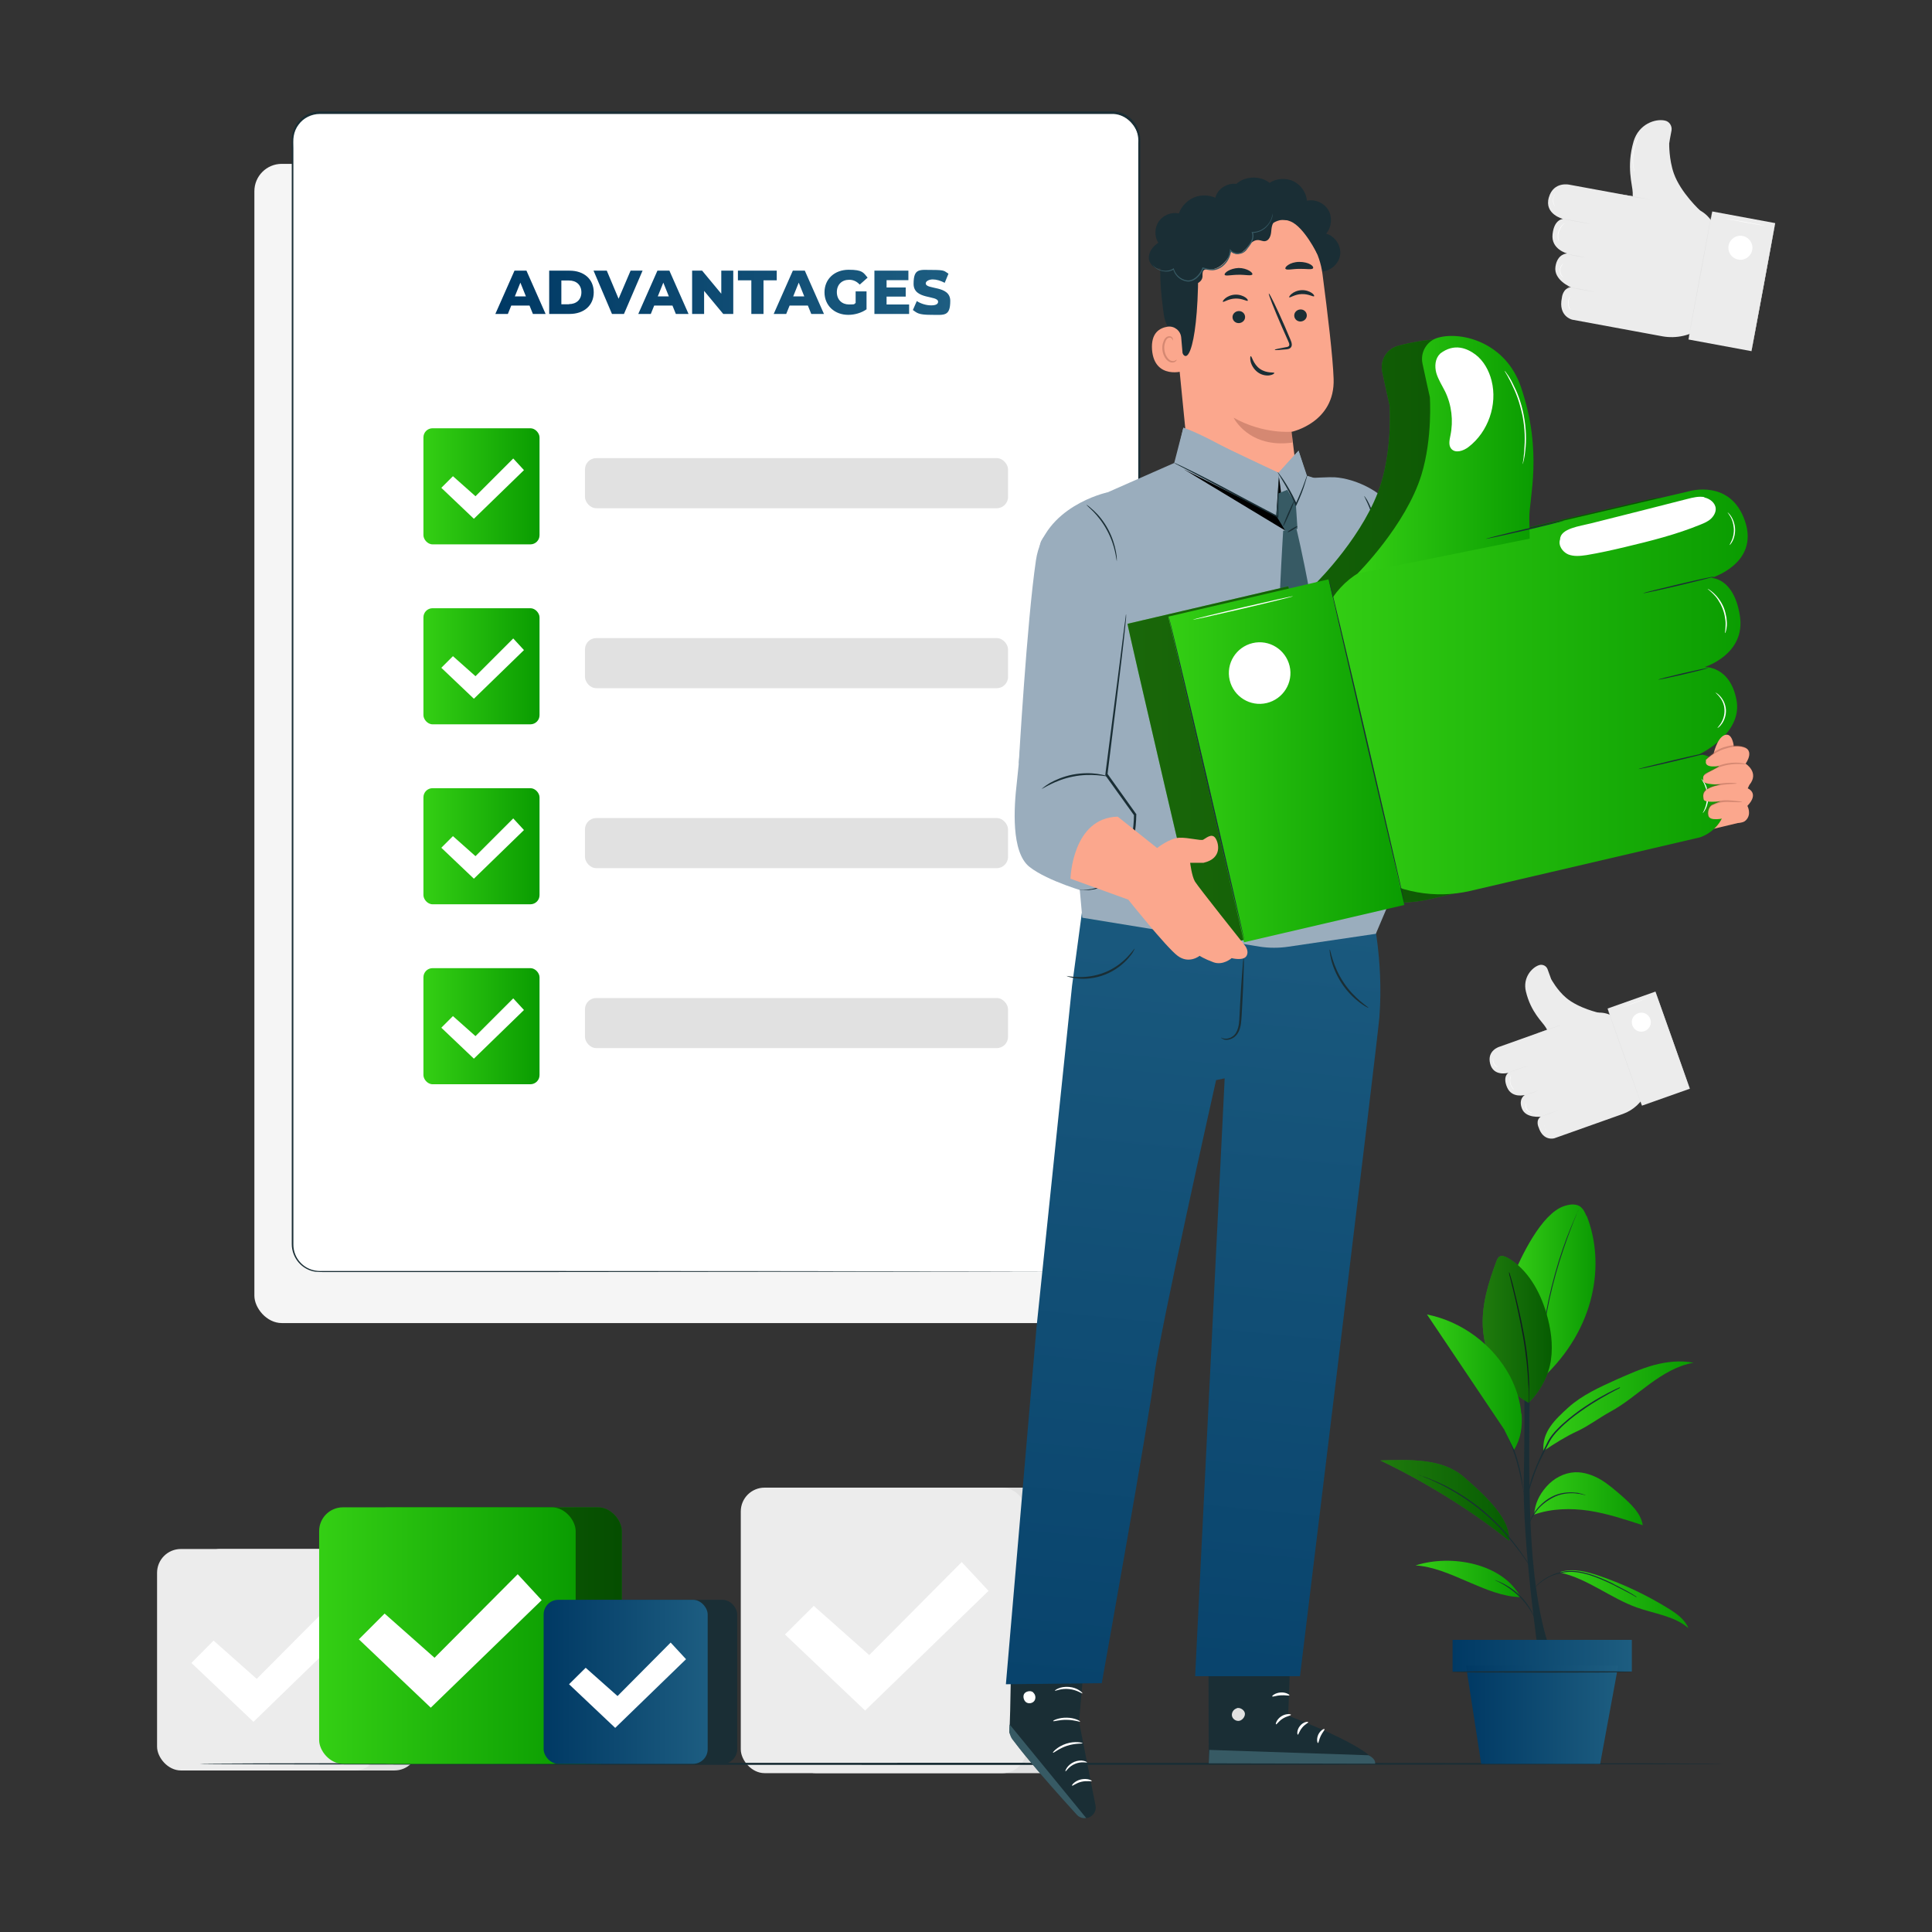 <?xml version="1.0" encoding="UTF-8"?>
<svg id="Layer_1" xmlns="http://www.w3.org/2000/svg" version="1.1" xmlns:xlink="http://www.w3.org/1999/xlink" viewBox="0 0 1080 1080">
  <rect x="0" y="0" width="1080" height="1080" fill="#333333" stroke="none"/>
  <!-- Generator: Adobe Illustrator 29.1.0, SVG Export Plug-In . SVG Version: 2.1.0 Build 142)  -->
  <defs>
    <style>
      .st0 {
        fill: url(#linear-gradient2);
      }

      .st1 {
        fill: url(#linear-gradient10);
      }

      .st2 {
        fill: url(#linear-gradient21);
      }

      .st3 {
        fill: #fff;
      }

      .st4 {
        fill: url(#linear-gradient1);
      }

      .st5 {
        fill: url(#linear-gradient9);
      }

      .st6 {
        fill: url(#linear-gradient18);
      }

      .st7 {
        fill: url(#linear-gradient8);
      }

      .st8 {
        fill: #375a64;
      }

      .st9 {
        fill: #1a2e35;
      }

      .st10 {
        fill: url(#linear-gradient11);
      }

      .st11 {
        opacity: .5;
      }

      .st12 {
        fill: url(#linear-gradient16);
      }

      .st13 {
        fill: #1a2e35;
      }

      .st14 {
        fill: url(#linear-gradient22);
      }

      .st15 {
        fill: url(#linear-gradient19);
      }

      .st16 {
        fill: url(#linear-gradient12);
      }

      .st17 {
        fill: #7c4235;
        opacity: .3;
      }

      .st18 {
        fill: url(#linear-gradient7);
      }

      .st19 {
        fill: url(#linear-gradient20);
      }

      .st20 {
        fill: url(#linear-gradient4);
      }

      .st21 {
        isolation: isolate;
        opacity: .4;
      }

      .st22 {
        fill: #fba78d;
      }

      .st23 {
        fill: #ececec;
      }

      .st24 {
        fill: url(#linear-gradient14);
      }

      .st25 {
        fill: url(#linear-gradient5);
      }

      .st26 {
        fill: url(#linear-gradient3);
      }

      .st27 {
        opacity: .5;
      }

      .st28 {
        fill: url(#linear-gradient15);
      }

      .st29 {
        fill: #9aadbd;
      }

      .st30 {
        fill: url(#linear-gradient17);
      }

      .st31 {
        fill: #f5f5f5;
      }

      .st32 {
        fill: url(#linear-gradient6);
      }

      .st33 {
        fill: url(#linear-gradient13);
      }

      .st34 {
        fill: url(#linear-gradient);
      }

      .st35 {
        fill: #e1e1e1;
      }
    </style>
    <linearGradient id="linear-gradient" x1="845.3" y1="360" x2="891.8" y2="360" gradientTransform="translate(0 1082) scale(1 -1)" gradientUnits="userSpaceOnUse">
      <stop offset="0" stop-color="#34cd16"/>
      <stop offset="1" stop-color="#0b9a03"/>
    </linearGradient>
    <linearGradient id="linear-gradient1" x1="828.9" y1="338.8" x2="867.4" y2="338.8" xlink:href="#linear-gradient"/>
    <linearGradient id="linear-gradient2" x1="872.2" y1="188" x2="943.9" y2="188" xlink:href="#linear-gradient"/>
    <linearGradient id="linear-gradient3" x1="791.2" y1="199.4" x2="850" y2="199.4" xlink:href="#linear-gradient"/>
    <linearGradient id="linear-gradient4" x1="857.5" y1="244.2" x2="918.3" y2="244.2" xlink:href="#linear-gradient"/>
    <linearGradient id="linear-gradient5" x1="771.6" y1="243.3" x2="843.6" y2="243.3" xlink:href="#linear-gradient"/>
    <linearGradient id="linear-gradient6" x1="863" y1="295.9" x2="946.7" y2="295.9" xlink:href="#linear-gradient"/>
    <linearGradient id="linear-gradient7" x1="797.6" y1="309.4" x2="850.5" y2="309.4" xlink:href="#linear-gradient"/>
    <linearGradient id="linear-gradient8" x1="812" y1="156.4" x2="912.1" y2="156.4" gradientTransform="translate(0 1082) scale(1 -1)" gradientUnits="userSpaceOnUse">
      <stop offset="0" stop-color="#003964"/>
      <stop offset="1" stop-color="#1d5d80"/>
    </linearGradient>
    <linearGradient id="linear-gradient9" x1="819.5" y1="123.4" x2="904.6" y2="123.4" xlink:href="#linear-gradient8"/>
    <linearGradient id="linear-gradient10" x1="204.2" y1="914.3" x2="347.6" y2="914.3" gradientUnits="userSpaceOnUse">
      <stop offset="0" stop-color="#34cf14"/>
      <stop offset="1" stop-color="#0a9c01"/>
    </linearGradient>
    <linearGradient id="linear-gradient11" x1="178.4" x2="321.8" xlink:href="#linear-gradient10"/>
    <linearGradient id="linear-gradient12" x1="303.9" y1="940.2" x2="395.7" y2="940.2" gradientUnits="userSpaceOnUse">
      <stop offset="0" stop-color="#003964"/>
      <stop offset="1" stop-color="#1d5d81"/>
    </linearGradient>
    <linearGradient id="linear-gradient13" x1="236.7" y1="271.8" x2="301.5" y2="271.8" xlink:href="#linear-gradient10"/>
    <linearGradient id="linear-gradient14" x1="236.7" y1="372.4" x2="301.5" y2="372.4" xlink:href="#linear-gradient10"/>
    <linearGradient id="linear-gradient15" x1="236.7" y1="473" x2="301.5" y2="473" xlink:href="#linear-gradient10"/>
    <linearGradient id="linear-gradient16" x1="236.7" y1="573.6" x2="301.5" y2="573.6" xlink:href="#linear-gradient10"/>
    <linearGradient id="linear-gradient17" x1="276.9" y1="163.4" x2="531.2" y2="163.4" xlink:href="#linear-gradient12"/>
    <linearGradient id="linear-gradient18" x1="625.5" y1="1144.8" x2="697.6" y2="435.8" xlink:href="#linear-gradient12"/>
    <linearGradient id="linear-gradient19" x1="630.6" y1="360.2" x2="954.5" y2="360.2" xlink:href="#linear-gradient10"/>
    <linearGradient id="linear-gradient20" x1="735.8" y1="386.9" x2="977" y2="386.9" xlink:href="#linear-gradient10"/>
    <linearGradient id="linear-gradient21" x1="758.8" y1="254.3" x2="857.4" y2="254.3" xlink:href="#linear-gradient10"/>
    <linearGradient id="linear-gradient22" x1="653.2" y1="424.7" x2="785.2" y2="424.7" gradientTransform="translate(115.4 -152.4) rotate(13.1)" xlink:href="#linear-gradient10"/>
  </defs>
  <rect class="st31" x="142.2" y="91.6" width="473.2" height="648" rx="15.3" ry="15.3"/>
  <g>
    <path class="st23" d="M959.5,130.2l.9,4.5-8.9,48.2h0c-6.4,4.7-14.4,6.5-22.2,5.1l-50.4-9.3s-8-1.8-5.8-12.2c0,0,.4-5.5,5.1-5.9,0,0-9.8-4-8.7-11.5,1.1-7.5,6.6-7.4,6.6-7.4,0,0-9.2-2.3-8.2-10.8.9-8.5,5.9-8.5,5.9-8.5,0,0-10.7-2.6-8-12,2.7-9.4,11.8-7.1,11.8-7.1l35.9,6.6,31.4,5.8c7.4,1.4,13.1,7.1,14.6,14.4Z"/>
    <path class="st23" d="M950.6,117.9s-11-10-14.9-20.9c-2.8-7.9-2.6-16.8-2.6-16.8,0-.4.7-4.2,1.3-7.3.4-2.5-1.2-5-3.7-5.5-5.3-1.2-14.6,1.9-17.5,11.6-4.2,14.4-.6,24.3-.5,28.7v4.4c.1,0,38,5.8,38,5.8Z"/>
    <rect class="st23" x="950" y="121.2" width="35.8" height="72.8" transform="translate(1891.1 488.6) rotate(-169.5)"/>
    <path class="st35" d="M943.7,190.2c0,0,2.8-16,6.5-35.8,3.7-19.8,6.7-35.8,6.8-35.8,0,0-2.8,16-6.5,35.8-3.7,19.8-6.7,35.8-6.8,35.8Z"/>
    <path class="st35" d="M978.9,196.7c0,0,2.8-16,6.5-35.8,3.7-19.8,6.7-35.8,6.8-35.8,0,0-2.8,16-6.5,35.8-3.7,19.8-6.7,35.8-6.8,35.8Z"/>
    <path class="st3" d="M966.3,137.3c-.7,3.6,1.7,7.1,5.4,7.8,3.6.7,7.1-1.7,7.8-5.4.7-3.6-1.7-7.1-5.4-7.8-3.6-.7-7.1,1.7-7.8,5.4Z"/>
    <path class="st35" d="M905.2,108.5c0,0,3.9.6,8.6,1.4,4.7.9,8.6,1.6,8.6,1.7,0,0-3.9-.6-8.6-1.4-4.7-.9-8.6-1.6-8.6-1.7Z"/>
    <path class="st35" d="M875.3,141.9c0,0,2.5.3,5.5.9,3,.6,5.5,1.1,5.5,1.2,0,0-2.5-.3-5.5-.9-3-.6-5.5-1.1-5.5-1.2Z"/>
    <path class="st35" d="M873.1,122.2c0,0,3.5.5,7.8,1.3,4.3.8,7.8,1.5,7.8,1.6,0,0-3.5-.5-7.8-1.3-4.3-.8-7.8-1.5-7.8-1.6Z"/>
    <path class="st35" d="M875.9,160.3c0,0,3.5.5,7.8,1.3,4.3.8,7.8,1.5,7.8,1.6,0,0-3.5-.5-7.8-1.3-4.3-.8-7.8-1.5-7.8-1.6Z"/>
    <path class="st3" d="M964.9,122.2c0,0,4.9.8,11,1.9,6.1,1.1,11,2.1,11,2.2,0,0-4.9-.8-11-1.9-6.1-1.1-11-2.1-11-2.2Z"/>
    <path class="st3" d="M871.2,134.6s0-.1-.2-.4c0-.3-.2-.7-.2-1.2,0-.5,0-1.1,0-1.8,0-.7.2-1.4.5-2.1.3-.7.6-1.4.9-1.9.4-.6.7-1,1.1-1.4.4-.4.7-.6.9-.8.2-.2.4-.2.4-.2,0,0-.5.4-1.1,1.1-.3.4-.7.8-1,1.4-.3.6-.7,1.2-.9,1.9-.2.7-.4,1.4-.5,2,0,.6,0,1.2,0,1.7,0,1,.2,1.6.2,1.6Z"/>
    <path class="st3" d="M869.4,115.5s-.4-.3-.7-.9c-.3-.6-.7-1.6-.6-2.7,0-1.1.4-2.1.7-2.7.4-.6.7-.9.7-.9,0,0-.2.4-.6,1-.3.6-.6,1.5-.6,2.6,0,1,.2,2,.5,2.6.3.6.6,1,.5,1Z"/>
    <path class="st3" d="M873.9,155.1s-.5-.2-1-.9c-.5-.6-1-1.7-1-3,0-1.3.6-2.4,1.1-3,.5-.6,1-.9,1-.9,0,0-.4.3-.8,1-.5.6-1,1.7-1,2.9,0,1.2.4,2.2.9,2.9.4.7.9,1,.8,1Z"/>
    <path class="st3" d="M877.9,173.4s-.3-.3-.7-1c-.3-.6-.6-1.6-.7-2.8,0-1.1.3-2.1.6-2.8.3-.7.7-1,.7-1,0,0-.2.4-.5,1-.3.7-.5,1.6-.5,2.7,0,1.1.3,2,.6,2.7.3.7.5,1,.5,1Z"/>
    <path class="st3" d="M913.5,95.7s-.1-.3-.2-.8c0-.3-.2-.6-.2-1,0-.4-.2-.8-.2-1.3-.2-.9-.3-2.1-.3-3.4,0-1.3,0-2.7.3-4.1.2-1.5.5-2.8.9-4,.4-1.2.8-2.3,1.2-3.1.2-.4.4-.8.6-1.2.2-.3.3-.6.5-.8.3-.5.4-.7.5-.7,0,0-.1.3-.4.7-.1.2-.3.5-.4.9-.2.3-.4.7-.5,1.2-.4.9-.8,1.9-1.2,3.1-.4,1.2-.7,2.6-.9,4-.2,1.4-.3,2.8-.3,4.1,0,1.3,0,2.4.2,3.3,0,.5.1.9.2,1.3,0,.4.1.7.2,1,.1.5.2.8.1.8Z"/>
  </g>
  <g>
    <path class="st23" d="M905,571.1l2.4,2.7,13,36.6h0c-2.5,5.7-7.3,10.2-13.2,12.3l-38.3,13.6s-6.2,1.9-8.8-6.1c0,0-1.9-3.9,1.2-6,0,0-8.3,1.1-10.5-4.4-2.2-5.6,1.6-7.7,1.6-7.7,0,0-7.2,2-9.9-4.2-2.7-6.2.7-8.2.7-8.2,0,0-8.3,2.4-10.2-5.1-1.9-7.5,5.3-9.5,5.3-9.5l27.2-9.7,23.9-8.5c5.6-2,11.8-.3,15.7,4.1Z"/>
    <path class="st23" d="M894,566.2s-11.5-2.5-18.5-8.4c-5.1-4.3-8.4-10.5-8.4-10.5-.1-.3-1.2-3.2-2-5.5-.7-1.9-2.8-2.9-4.7-2.3-4.1,1.3-9.3,7.1-7.4,14.8,2.8,11.6,9.2,16.9,11,19.9l1.8,3,28.3-11Z"/>
    <rect class="st23" x="907.4" y="557.8" width="28.4" height="57.6" transform="translate(1986.2 831.5) rotate(160.5)"/>
    <path class="st35" d="M917.9,618.4c0,0-4.4-12.1-9.7-27.1-5.3-15-9.6-27.2-9.5-27.2s4.4,12.1,9.7,27.1c5.3,15,9.6,27.2,9.5,27.2Z"/>
    <path class="st35" d="M944.6,609c0,0-4.4-12.1-9.7-27.1-5.3-15-9.6-27.2-9.5-27.2,0,0,4.4,12.1,9.7,27.1,5.3,15,9.6,27.2,9.5,27.2Z"/>
    <path class="st3" d="M912.5,573.2c1,2.8,4,4.2,6.8,3.2,2.8-1,4.2-4,3.2-6.8-1-2.8-4-4.2-6.8-3.2-2.8,1-4.2,4-3.2,6.8Z"/>
    <path class="st35" d="M859.2,577.7c0,0,2.9-1.1,6.5-2.4,3.6-1.3,6.5-2.3,6.5-2.2s-2.9,1.1-6.5,2.4c-3.6,1.3-6.5,2.3-6.5,2.2Z"/>
    <path class="st35" d="M851.9,612.5c0,0,1.8-.8,4.1-1.6,2.3-.8,4.2-1.4,4.2-1.4,0,0-1.8.8-4.1,1.6-2.3.8-4.2,1.4-4.2,1.4Z"/>
    <path class="st35" d="M842.5,599.8c0,0,2.6-1,5.9-2.2,3.3-1.2,5.9-2,5.9-2,0,0-2.6,1-5.9,2.2-3.3,1.2-5.9,2-5.9,2Z"/>
    <path class="st35" d="M859.6,624.8c0,0,2.6-1,5.9-2.2,3.3-1.2,5.9-2,5.9-2,0,0-2.6,1-5.9,2.2-3.3,1.2-5.9,2-5.9,2Z"/>
    <path class="st3" d="M905.5,563.5c0,0,3.7-1.4,8.3-3.1,4.6-1.6,8.4-2.9,8.4-2.9,0,0-3.7,1.4-8.3,3.1-4.6,1.6-8.4,2.9-8.4,2.9Z"/>
    <path class="st3" d="M846.2,609s-.1,0-.3-.2c-.2-.1-.4-.4-.6-.7-.2-.3-.5-.7-.7-1.2-.2-.5-.4-1-.5-1.6-.1-.6-.1-1.2-.1-1.7,0-.5.1-1,.2-1.4.1-.4.2-.7.3-.9,0-.2.2-.3.2-.3,0,0-.2.5-.3,1.2,0,.4-.1.8-.2,1.3,0,.5,0,1.1.1,1.7.1.6.3,1.1.5,1.6.2.5.4.9.7,1.2.4.6.8,1,.8,1Z"/>
    <path class="st3" d="M837.3,596.6s-.4,0-.8-.3c-.5-.3-1.1-.8-1.5-1.6-.4-.8-.6-1.6-.5-2.1,0-.6.1-.9.2-.9,0,0,0,.3,0,.9,0,.5.2,1.3.6,2,.4.7,1,1.3,1.4,1.6.4.3.8.4.8.5Z"/>
    <path class="st3" d="M856.1,622s-.4,0-1-.2c-.6-.2-1.4-.8-1.9-1.7-.5-.9-.5-1.8-.4-2.5.1-.6.3-1,.4-1,0,0-.1.4-.2,1,0,.6,0,1.5.5,2.3.5.8,1.2,1.4,1.8,1.6.6.3,1,.3,1,.4Z"/>
    <path class="st3" d="M866.1,633s-.4,0-.8-.4c-.5-.3-1.1-.9-1.5-1.6-.4-.8-.6-1.6-.7-2.2,0-.6,0-.9,0-.9,0,0,0,.4,0,.9,0,.6.3,1.3.7,2.1.4.7,1,1.3,1.4,1.6.4.3.8.5.8.5Z"/>
    <path class="st3" d="M859.8,565.6s-.2-.1-.5-.4c-.2-.1-.3-.3-.5-.6-.2-.2-.4-.5-.7-.8-.5-.6-1-1.3-1.5-2.2-.5-.9-1-1.9-1.5-2.9-.4-1.1-.7-2.1-1-3.1-.2-1-.3-1.9-.4-2.6,0-.4,0-.7,0-1,0-.3,0-.6,0-.8,0-.4,0-.7,0-.7,0,0,0,.2,0,.7,0,.2,0,.5,0,.8,0,.3,0,.6,0,1,0,.8.2,1.6.4,2.6.2,1,.5,2,1,3.1.4,1.1.9,2,1.4,2.9.5.9,1,1.6,1.5,2.2.2.3.4.6.6.8.2.2.4.4.5.6.3.3.4.5.4.5Z"/>
  </g>
  <g>
    <rect class="st35" x="442.7" y="831.6" width="159.6" height="159.6" rx="13.3" ry="13.3"/>
    <rect class="st23" x="414.1" y="831.6" width="159.6" height="159.6" rx="13.3" ry="13.3"/>
    <polygon class="st3" points="438.8 913.7 454.9 897.7 485.9 925.2 537.6 873.2 552.6 889.3 483.6 956.2 438.8 913.7"/>
  </g>
  <g>
    <rect class="st35" x="110" y="865.9" width="123.8" height="123.8" rx="13.3" ry="13.3"/>
    <rect class="st23" x="87.8" y="865.9" width="123.8" height="123.8" rx="13.3" ry="13.3"/>
    <polygon class="st3" points="107 929.6 119.4 917.1 143.5 938.5 183.6 898.2 195.2 910.6 141.7 962.5 107 929.6"/>
  </g>
  <path class="st13" d="M963.1,986c0,.3-190.6.6-425.7.6s-425.8-.2-425.8-.6,190.6-.6,425.8-.6,425.7.2,425.7.6Z"/>
  <g>
    <path class="st9" d="M860,924.5s-9-62-8.2-98.1c.8-36.1,0-76.7,0-76.7h4.2s-2.8,71.6.3,114.8c3,43.2,11.2,59.9,11.2,59.9h-7.2"/>
    <path class="st34" d="M886.9,679.9c-.9-2.2-1.9-4.3-3.8-5.6-2.7-1.6-6.1-1-9,0-12.5,4.4-23.7,27.9-28.8,40.2l16.7,56.1c30.2-27.9,35.4-64.5,25-90.9h-.1Z"/>
    <path class="st9" d="M882.2,676.6s0,.3-.3.8c-.3.5-.5,1.3-.8,2-.8,1.8-1.8,4.3-3,7.5-2.4,6.3-5.6,15.3-8.4,25.3-2.8,10-4.7,19.3-5.8,26.1-.6,3.4-1,6.1-1.3,8-.1.9-.3,1.6-.4,2.2,0,.5-.1.8-.1.8v-.8c0-.6.1-1.3.3-2.2.3-1.9.6-4.7,1.1-8,1-6.7,2.9-16.1,5.7-26.1,2.8-10.1,6-19,8.6-25.3,1.3-3.2,2.4-5.7,3.2-7.5.4-.8.6-1.5.9-2,.3-.5.4-.6.4-.6h-.1Z"/>
    <path class="st4" d="M854.6,784.2c-15.6-8.6-24.8-24.8-25.7-42.7-.6-12.4,3.2-24.7,7.6-36.4.4-1,.8-2.2,1.8-2.7,1.3-.8,2.9,0,4.3.6,11.4,6.5,18.2,18.8,21.9,31.3,2.4,8.4,3.7,17.1,2.5,25.7-1.1,8.6-6.1,18-12.4,24"/>
    <path class="st9" d="M854.6,784.2v-2.9c0-1.9,0-4.6-.3-8-.3-6.7-1.1-15.8-2.9-26-1.8-10-3.8-19.1-5.4-25.6-.8-3.2-1.4-5.8-1.9-7.7-.3-.9-.4-1.5-.5-2.2,0-.5-.1-.8,0-.8,0,0,0,.3.3.8.1.5.4,1.3.6,2,.5,1.8,1.3,4.4,2,7.6,1.6,6.5,3.8,15.5,5.6,25.6,1.8,10.1,2.5,19.4,2.7,26.1v10.9h-.1Z"/>
    <path class="st21" d="M854.6,784.2c-15.6-8.6-24.8-24.8-25.7-42.7-.6-12.4,3.2-24.7,7.6-36.4.4-1,.8-2.2,1.8-2.7,1.3-.8,2.9,0,4.3.6,11.4,6.5,18.2,18.8,21.9,31.3,2.4,8.4,3.7,17.1,2.5,25.7-1.1,8.6-6.1,18-12.4,24"/>
    <path class="st0" d="M872.2,879.1c15.3,3.4,28,14.2,42.8,19.5,9.8,3.5,20.9,4.7,28.8,11.5-1.9-4.7-6.3-7.9-10.6-10.6-12.2-7.6-25.2-13.8-38.9-18.5-7-2.4-14.6-4.4-21.7-2.4"/>
    <path class="st26" d="M850,892.8c-19.3-.3-39.5-16.7-58.7-17.7,20-6.5,48.8-1.1,58.7,17.7"/>
    <path class="st20" d="M857.5,846.7c9.8-3.5,20.5-3.7,30.8-2.2,10.3,1.6,20.1,4.9,30,8.1-1-6.7-6.5-11.7-11.5-16.2-3.8-3.3-7.7-6.7-12-9.3-4.3-2.5-9.4-4.3-14.4-4.1-6.1.3-11.9,3.4-16,8.1-4.1,4.7-6.2,9.3-6.8,15.3"/>
    <path class="st25" d="M818,825.4c-12.2-10.4-30.5-9.4-46.4-9,24.5,11.7,50.9,27.8,72,44.9.6-11.3-10.3-22.8-25.6-35.9h0Z"/>
    <path class="st21" d="M818,825.4c-12.2-10.4-30.5-9.4-46.4-9,24.5,11.7,50.9,27.8,72,44.9.6-11.3-10.3-22.8-25.6-35.9h0Z"/>
    <path class="st32" d="M863,811c6.1-4.1,12.3-8,18.6-10.9,6.3-2.9,12.3-7.5,18.5-10.9,8-4.3,15-10.4,22.3-15.7s15.5-10.3,24.3-11.7c-7.3-1.5-15-.6-22.2,1.3-7.2,2-14.1,5.1-20.9,8.1-9.5,4.3-19.1,8.6-26.9,15.6-7.7,7-14.7,13.7-13.9,24.1"/>
    <path class="st9" d="M914.8,892.8s-.3,0-.6-.3c-.5-.3-1-.5-1.6-.9-1.4-.8-3.5-1.9-6.2-3.3-1.3-.6-2.8-1.4-4.3-2.2-1.5-.8-3.2-1.5-4.9-2.3-3.5-1.5-7.5-3.2-11.9-4.2-4.3-1-8.6-1.3-12.4-.3-1.9.5-3.7.9-5.2,1.5s-3,1.4-4.2,2.2c-2.4,1.5-4.2,3.2-5.3,4.4-1.1,1.1-1.6,1.9-1.6,1.9,0,0,0-.3.4-.5.3-.4.6-.9,1.1-1.5,1-1.3,2.8-3,5.2-4.6,1.3-.8,2.7-1.6,4.3-2.3,1.6-.8,3.4-1.1,5.3-1.6,3.8-1,8.2-.8,12.7.3,4.4,1,8.4,2.7,11.9,4.2,1.8.8,3.4,1.5,4.9,2.4,1.5.8,3,1.5,4.3,2.2,2.7,1.4,4.7,2.5,6.1,3.4.6.4,1.1.8,1.6,1,.4.3.5.4.5.4h0Z"/>
    <path class="st9" d="M835.6,883.3s.5,0,1.3.4c.8.3,1.9.8,3.2,1.4,2.5,1.3,6,3.4,9.3,6.6,3.2,3,5.4,6.3,6.8,9l1.5,3c.3.8.5,1.1.4,1.1,0,0-.9-1.5-2.3-4.1-1.5-2.4-3.8-5.7-7-8.7-3.2-3-6.5-5.2-9-6.6-2.5-1.4-4.2-2-4.2-2.2h0Z"/>
    <path class="st9" d="M793,824.4s.3,0,.8.3c.6.3,1.4.5,2.3.8,1,.4,2.3.9,3.7,1.4,1.4.5,2.9,1.3,4.7,2,7,3.2,16.2,8.5,25.1,16,4.4,3.8,8.4,7.7,11.7,11.5,3.3,3.8,6.1,7.3,8.4,10.5,2.2,3.2,3.9,5.7,5.1,7.5.5.9,1,1.5,1.3,2,.3.5.5.8.4.8,0,0-.3-.3-.5-.6-.4-.5-.9-1.1-1.4-2-1.3-1.8-2.9-4.3-5.2-7.3-2.3-3-5.1-6.6-8.4-10.4-3.3-3.8-7.3-7.6-11.7-11.4-8.9-7.5-18-12.8-24.8-16.1-1.8-.8-3.3-1.6-4.7-2.2s-2.5-1-3.5-1.4c-.9-.4-1.6-.8-2.3-.9-.5-.3-.8-.4-.8-.4h0Z"/>
    <path class="st9" d="M886.4,835.8s-.5,0-1.5-.3c-.5,0-1.1-.3-1.8-.4s-1.5-.1-2.4-.3c-3.4-.3-8.5,0-13.2,2.7-2.4,1.3-4.4,2.8-6.1,4.4s-2.9,3.3-3.9,4.8c-1.9,2.9-2.5,5.1-2.7,5.1,0,0,0-.5.4-1.5.4-.9.9-2.3,1.9-3.8.9-1.5,2.2-3.3,3.8-4.9,1.6-1.6,3.7-3.4,6.2-4.7,4.8-2.7,10.1-2.9,13.6-2.5.9,0,1.6.1,2.4.4.6.1,1.3.3,1.8.5,1,.3,1.5.4,1.5.5h0Z"/>
    <path class="st9" d="M905.8,775.7s-.3.1-.8.5c-.5.3-1.3.6-2.2,1.1-1.9,1-4.6,2.5-7.9,4.4-3.3,1.9-7.1,4.3-11.2,7.2-4.1,2.9-8.5,6.3-12.4,10.4-2,2-3.8,4.2-5.1,6.6-1.3,2.4-2.4,4.8-3.5,7-2.3,4.4-4.1,8.6-5.3,12.2s-2.2,6.5-2.7,8.6c-.5,2-.6,3.2-.8,3.2v-.9c0-.5.1-1.4.4-2.4.4-2,1.1-5.1,2.4-8.7,1.3-3.5,3-7.7,5.2-12.3,1.1-2.3,2.3-4.6,3.5-7.1,1.3-2.4,3.2-4.7,5.2-6.7,4.1-4.2,8.5-7.6,12.5-10.5,4.1-2.9,8-5.3,11.3-7.2s6.1-3.3,8-4.2c.9-.4,1.6-.8,2.2-1,.5-.3.8-.4.8-.4l.3.3Z"/>
    <path class="st9" d="M851.8,834.1s-.1-.6-.4-1.6c-.3-1.1-.5-2.7-.9-4.4-.8-3.8-1.9-8.9-3.7-14.4-1.8-5.6-3.9-10.4-5.4-13.8-.8-1.6-1.4-3-1.9-4.2-.4-1-.6-1.5-.6-1.5,0,0,.4.5.9,1.4.5.9,1.3,2.3,2,4.1,1.6,3.4,3.9,8.2,5.7,13.8s2.9,10.8,3.4,14.6.5,3.4.6,4.4c0,1,.1,1.6,0,1.6h.3Z"/>
    <path class="st18" d="M850.4,790.3c-.5-7.2-2.9-14.3-6.2-20.8-9.4-17.7-26.9-30.8-46.5-34.7,14.3,21.4,28.8,42.8,43.1,64.2l5.6,11.4c3.8-6.2,4.7-12.9,4.2-20.1h-.1Z"/>
    <rect class="st7" x="812" y="916.7" width="100.2" height="17.7"/>
    <polygon class="st5" points="819.5 931.1 828 986 894.5 986 904.6 931.1 819.5 931.1"/>
    <path class="st9" d="M912.1,934.6c0,.3-22.6.4-50.4.4s-50.4-.1-50.4-.4,22.6-.4,50.4-.4,50.4.1,50.4.4Z"/>
  </g>
  <rect class="st1" x="204.2" y="842.6" width="143.4" height="143.4" rx="13.3" ry="13.3"/>
  <rect class="st27" x="204.2" y="842.6" width="143.4" height="143.4" rx="13.3" ry="13.3"/>
  <rect class="st10" x="178.4" y="842.6" width="143.4" height="143.4" rx="13.3" ry="13.3"/>
  <polygon class="st3" points="200.6 916.4 215 902 242.9 926.7 289.4 880 302.8 894.5 240.8 954.6 200.6 916.4"/>
  <rect class="st13" x="320.4" y="894.3" width="91.7" height="91.7" rx="8.2" ry="8.2"/>
  <rect class="st16" x="303.9" y="894.3" width="91.7" height="91.7" rx="8.2" ry="8.2"/>
  <polygon class="st3" points="318.1 941.5 327.4 932.3 345.2 948.1 374.9 918.2 383.5 927.5 343.9 965.9 318.1 941.5"/>
  <g>
    <rect class="st3" x="163.5" y="63.3" width="473.2" height="648" rx="15.3" ry="15.3"/>
    <path class="st13" d="M621.4,711.3c0-.1,2,.2,5.6-1.1,1.7-.7,3.8-1.9,5.7-4,1.9-2,3.4-5.1,3.8-8.7.1-14.7,0-36.5,0-64.6,0-56.1-.1-137.2-.2-237.5,0-50.1,0-105,0-164,0-29.5,0-60,0-91.4,0-15.7,0-31.6,0-47.8,0-4,0-8.1,0-12.2.3-4-.8-8-3.5-11.1-2.5-3-6.4-5-10.3-5.2-4,0-8.2,0-12.4,0-132.6,0-278.3,0-431.3,0-4.6,0-9.2,2.2-11.9,6-1.4,1.8-2.3,4-2.7,6.3-.4,2.2-.2,4.7-.2,7,0,9.5,0,19,0,28.4,0,18.9,0,37.7,0,56.3,0,37.3,0,74,0,110,0,72.1,0,141.7,0,208,0,66.3,0,129.3,0,188.2,0,7.4,0,14.7,0,21.9,0,3.5,1.3,7,3.6,9.6,2.3,2.7,5.5,4.4,8.9,4.9,1.7.3,3.5.2,5.2.2,1.8,0,3.5,0,5.3,0,3.5,0,7,0,10.5,0,7,0,13.9,0,20.7,0,27.4,0,53.6,0,78.7,0,100.3,0,181.4.1,237.5.2,28,0,49.8,0,64.6.1,7.4,0,13,0,16.8,0,3.8,0,5.7,0,5.7,0,0,0-1.9,0-5.7,0-3.8,0-9.4,0-16.8,0-14.8,0-36.5,0-64.6.1-56.1,0-137.2.1-237.5.2-25.1,0-51.3,0-78.7,0-6.8,0-13.8,0-20.7,0-3.5,0-7,0-10.5,0-1.8,0-3.5,0-5.3,0-1.8,0-3.5,0-5.4-.2-3.6-.5-7-2.4-9.4-5.2-2.4-2.8-3.8-6.5-3.8-10.2,0-7.2,0-14.5,0-21.9,0-59,0-121.9,0-188.2,0-66.3,0-135.9,0-208,0-36.1,0-72.8,0-110,0-18.6,0-37.4,0-56.3,0-9.4,0-18.9,0-28.4,0-2.4-.1-4.7.2-7.2.4-2.4,1.4-4.8,2.9-6.8,2.9-4,7.8-6.5,12.8-6.4,153,0,298.7,0,431.3,0,4.2,0,8.2,0,12.4,0,4.3.2,8.3,2.3,11,5.6,2.8,3.2,4,7.6,3.7,11.7,0,4.1,0,8.1,0,12.2,0,16.1,0,32.1,0,47.8,0,31.4,0,61.9,0,91.4,0,58.9,0,113.9,0,164,0,100.3-.1,181.4-.2,237.5,0,28,0,49.8-.2,64.6-.4,3.7-2,6.8-3.9,8.8-1.9,2.1-4,3.3-5.8,4-1.8.7-3.2.9-4.2,1-1,0-1.4,0-1.4,0Z"/>
    <rect class="st35" x="327" y="256.1" width="236.5" height="28" rx="6.3" ry="6.3"/>
    <rect class="st33" x="236.7" y="239.4" width="64.9" height="64.9" rx="5.1" ry="5.1"/>
    <polygon class="st3" points="246.7 272.7 253.2 266.2 265.8 277.4 286.9 256.3 292.9 262.8 264.9 290 246.7 272.7"/>
    <rect class="st35" x="327" y="356.7" width="236.5" height="28" rx="6.3" ry="6.3"/>
    <rect class="st24" x="236.7" y="340" width="64.9" height="64.9" rx="5.1" ry="5.1"/>
    <polygon class="st3" points="246.7 373.3 253.2 366.8 265.8 378 286.9 356.9 292.9 363.4 264.9 390.6 246.7 373.3"/>
    <rect class="st35" x="327" y="457.3" width="236.5" height="28" rx="6.3" ry="6.3"/>
    <rect class="st28" x="236.7" y="440.6" width="64.9" height="64.9" rx="5.1" ry="5.1"/>
    <polygon class="st3" points="246.7 473.9 253.2 467.4 265.8 478.6 286.9 457.5 292.9 464 264.9 491.2 246.7 473.9"/>
    <rect class="st35" x="327" y="557.9" width="236.5" height="28" rx="6.3" ry="6.3"/>
    <rect class="st12" x="236.7" y="541.2" width="64.9" height="64.9" rx="5.1" ry="5.1"/>
    <polygon class="st3" points="246.7 574.5 253.2 568 265.8 579.2 286.9 558.1 292.9 564.6 264.9 591.8 246.7 574.5"/>
    <path class="st30" d="M296,170.8h-10.2l-1.9,4.7h-7l10.7-24.2h6.7l10.7,24.2h-7.1l-1.9-4.7ZM294,165.7l-3.1-7.7-3.1,7.7h6.2ZM307,151.3h11.4c8,0,13.5,4.7,13.5,12.1s-5.5,12.1-13.5,12.1h-11.4v-24.2ZM318.1,170c4.1,0,6.9-2.5,6.9-6.6s-2.8-6.6-6.9-6.6h-4.3v13.3h4.3ZM359.2,151.3l-10.4,24.2h-6.7l-10.3-24.2h7.4l6.6,15.7,6.7-15.7h6.8ZM375.9,170.8h-10.2l-1.9,4.7h-7l10.7-24.2h6.7l10.7,24.2h-7.1l-1.9-4.7ZM373.9,165.7l-3.1-7.7-3.1,7.7h6.2ZM409.9,151.3v24.2h-5.6l-10.7-12.9v12.9h-6.7v-24.2h5.6l10.7,12.9v-12.9h6.7ZM419.9,156.7h-7.4v-5.4h21.7v5.4h-7.4v18.8h-6.8v-18.8ZM451.6,170.8h-10.2l-1.9,4.7h-7l10.7-24.2h6.7l10.7,24.2h-7.1l-1.9-4.7ZM449.6,165.7l-3.1-7.7-3.1,7.7h6.2ZM478.4,162.9h6v10c-2.8,2-6.6,3.1-10.2,3.1-7.7,0-13.3-5.2-13.3-12.6s5.6-12.6,13.5-12.6,8.2,1.6,10.6,4.4l-4.4,3.9c-1.7-1.8-3.6-2.7-5.9-2.7-4.1,0-6.9,2.7-6.9,6.9s2.8,6.9,6.8,6.9,2.5-.2,3.7-.8v-6.6ZM508.2,170.2v5.3h-19.4v-24.2h19v5.3h-12.2v4.1h10.7v5.1h-10.7v4.4h12.6ZM510.3,173.3l2.2-5c2.1,1.4,5.2,2.4,8,2.4s3.9-.8,3.9-2c0-3.8-13.7-1-13.7-10s3.5-7.8,10.7-7.8,6.4.7,8.8,2.1l-2.1,5.1c-2.3-1.2-4.6-1.9-6.7-1.9s-3.9,1-3.9,2.2c0,3.7,13.7.9,13.7,9.8s-3.5,7.8-10.7,7.8-7.9-1.1-10.2-2.7Z"/>
  </g>
  <g>
    <path class="st13" d="M721.9,911.3l-1.8,47.8s48,17.9,48.5,26.8l-92.9-.2-.2-74.7,46.4.2Z"/>
    <path class="st35" d="M691.3,955c-1.8.5-3,2.5-2.6,4.3.4,1.8,2.5,3.1,4.3,2.6,1.8-.5,3.4-2.8,2.8-4.6-.6-1.8-3.1-3.1-4.7-2.3"/>
    <path class="st8" d="M675.7,985.7l.3-7.5,89,3s4.1,1.8,3.7,4.7l-92.9-.2Z"/>
    <path class="st3" d="M721.6,958.6c0,.5-2.3.7-4.5,2.1-2.3,1.4-3.4,3.4-3.8,3.2-.4,0,.3-2.8,3-4.5,2.7-1.7,5.5-1.2,5.4-.8Z"/>
    <path class="st3" d="M731.3,962.7c.1.4-1.9,1.2-3.4,3.1-1.6,1.9-2,3.9-2.4,3.9-.4,0-.7-2.6,1.2-4.9,1.9-2.4,4.6-2.5,4.6-2.1Z"/>
    <path class="st3" d="M736.8,974.4c-.4,0-1-2.2.1-4.7,1.2-2.5,3.3-3.5,3.5-3.1.3.4-1.1,1.7-2.1,3.8-1,2-1.1,3.9-1.6,4Z"/>
    <path class="st3" d="M720.8,947.7c-.2.4-2.3-.2-4.8,0-2.6.1-4.6,1-4.8.6-.3-.3,1.7-2,4.7-2.2,3-.2,5.1,1.3,4.9,1.6Z"/>
    <path class="st13" d="M608.2,904.8l-5,57.7,9.2,46.8c.7,3.4-1.7,6.6-5.1,7h0c-1.9.2-3.8-.4-5.1-1.9-8.3-9-38.6-42.4-38-46.6.7-4.9,1.3-61.2,1.3-61.2l42.7-1.9Z"/>
    <path class="st8" d="M607.2,1016.3l-42.8-52.3-.2,2.4c-.1,2.1.5,4.2,1.7,5.9,3.4,4.5,13,16.9,36,42.1,1.3,1.5,3.3,2.2,5.3,1.9h0Z"/>
    <path class="st3" d="M577.5,946.1c1.4,1.1,1.7,3.3.7,4.7-1,1.4-3.3,1.8-4.7.7-1.4-1.1-1.9-3.7-.7-5,1.2-1.3,3.9-1.6,5-.2"/>
    <path class="st3" d="M595.6,990.2c.3.2,1.8-2.8,5.4-4.2,3.5-1.5,6.6-.5,6.7-.8,0-.1-.6-.6-2-.9-1.3-.3-3.3-.2-5.2.6-1.9.8-3.4,2.2-4.1,3.3-.8,1.1-.9,2-.8,2Z"/>
    <path class="st3" d="M599.3,998.2c.3.3,2.2-1.5,5.3-2.2,3-.7,5.6,0,5.7-.4.2-.3-2.5-1.7-6-.9-3.5.8-5.3,3.2-5,3.4Z"/>
    <path class="st3" d="M588.6,979.8c.3.3,3.3-2.4,7.9-3.9,4.6-1.5,8.7-1.1,8.7-1.4.1-.3-4.1-1.4-9.1.2-5,1.6-7.8,4.9-7.5,5.1Z"/>
    <path class="st3" d="M588.7,962.1c.1.4,3.4-.8,7.6-.7,4.2,0,7.4,1.3,7.5,1,.2-.3-3-2.2-7.5-2.2-4.5-.1-7.8,1.6-7.6,1.9Z"/>
    <path class="st3" d="M589.7,945.1c.2.3,3.5-1.4,7.9-.9,4.4.4,7.3,2.7,7.5,2.4.1-.1-.5-.9-1.8-1.7-1.3-.9-3.3-1.7-5.7-1.9-2.4-.2-4.5.2-5.9.8-1.4.6-2.1,1.2-2.1,1.4Z"/>
    <path class="st3" d="M597.7,941c0,0,.3-.8.2-2.2,0-1.4-.3-3.5-1.4-5.8-.6-1.1-1.1-2.5-2.7-3.4-.8-.4-2-.4-2.7.4-.7.7-1,1.6-1.1,2.6-.2,3.7,2.7,7.4,6.8,8.2,4.1.7,8-1.4,9.9-4.5.4-.8.7-1.8.3-2.8-.4-1-1.5-1.5-2.4-1.4-1.7.1-2.9,1.1-3.9,1.7-2.1,1.5-3.4,3.1-4.2,4.2-.8,1.2-1.1,1.9-1,1.9.2.2,1.6-2.7,5.7-5.4,1-.6,2.2-1.4,3.5-1.4.6,0,1.1.3,1.3.8.2.5,0,1.2-.3,1.8-1.6,2.5-5.1,4.4-8.6,3.8-3.5-.6-6-3.9-5.9-6.9,0-.7.3-1.4.7-1.8.4-.4,1-.5,1.5-.2,1.1.5,1.8,1.8,2.3,2.8,2.2,4.4,1.7,7.7,2,7.6Z"/>
    <path class="st6" d="M766.6,508s7,27.3,4.5,60.5c-1,12.9-44.4,368.5-44.4,368.5h-58.6l16.5-334.2-4.8,1s-32,142.5-34.6,165.6c-2.3,20.7-29.3,171.5-29.3,171.5l-53.6.6,17.1-199.3,19.9-191.3,7.5-55.7,159.7,12.8Z"/>
    <path class="st13" d="M682.5,580s.1.2.4.4c.3.2.8.5,1.4.7,1.3.4,3.5.2,5.6-1.3,2.1-1.5,3.4-4.4,3.8-7.6.4-3.2.5-6.6.7-10.2.4-7.2.7-13.8.8-18.5.2-4.7.2-7.7,0-7.7-.2,0-.5,2.9-.8,7.6-.4,4.7-.8,11.3-1.2,18.5-.2,3.6-.3,7.1-.6,10.1-.4,3-1.4,5.7-3.2,7.1-1.8,1.4-3.7,1.7-5,1.5-1.3-.2-1.8-.7-1.9-.6Z"/>
    <path class="st13" d="M596.3,545.6c0,0,.6.3,1.6.6,1.1.3,2.7.6,4.7.8,4,.4,9.7,0,15.4-2.3,5.7-2.3,10.1-6,12.7-9,1.3-1.5,2.3-2.8,2.8-3.8.6-1,.8-1.5.8-1.6-.2-.1-1.5,2-4.2,4.8-2.7,2.8-7,6.3-12.6,8.5-5.5,2.2-11.1,2.7-15,2.6-3.9-.1-6.3-.8-6.4-.6Z"/>
    <path class="st13" d="M743.3,530.8c-.1,0,0,2.3.9,5.9.9,3.6,2.8,8.4,5.9,13.1,3.1,4.7,6.9,8.3,9.8,10.5,2.9,2.2,5,3.2,5.1,3.1.3-.3-7.8-4.9-13.9-14.2-6.2-9.2-7.4-18.5-7.7-18.3Z"/>
    <polygon class="st22" points="922.2 430.2 935.6 434.4 960 420.9 973.9 459.5 940.7 467.4 915.5 464.6 922.2 430.2"/>
    <path class="st35" d="M765.9,275.3s13.7,8.2,25.1,36.3c22.3,55,36.4,84.7,36.4,84.7l102.6,32.4-8.2,41.1s-104-14.5-117.9-19.7c-19-7.1-33.2-44.7-33.2-44.7l-4.8-130.1Z"/>
    <path class="st13" d="M737.7,151.8c5.3.3,10.5-3.8,11.4-9,.9-5.2-2.7-10.8-7.8-12.2,3.1-3.5,3.6-9.1,1.3-13.1-2.4-4.1-7.5-6.3-12-5.3-.4-4.6-3.4-8.9-7.6-10.9-4.2-2-9.4-1.6-13.3.9-5.3-4.1-13.6-3.9-18.6.6-4.5-.6-9.3,2-11.2,6.2-1.9,4.2-.8,9.5,2.6,12.5"/>
    <path class="st22" d="M689.1,113.5h2.4c23.9-1.3,44.7,16.1,47.8,39.8,2.9,22.1,5.8,46.5,6.2,58.4.9,24.6-23.5,29.7-23.5,29.7l3.6,29.5-59.8,1.1-10.6-107c-3.5-25.4,8.4-48.7,34-51.4Z"/>
    <path class="st17" d="M722.3,241.3s-15.7,1.7-32.7-7.8c0,0,8.5,17.3,32.9,13.9l-.2-6.1Z"/>
    <path class="st13" d="M730.5,176c.2,1.9-1.3,3.5-3.2,3.7-1.9.2-3.6-1.1-3.8-3-.2-1.9,1.3-3.5,3.2-3.7,1.9-.2,3.6,1.1,3.8,3Z"/>
    <path class="st13" d="M734.6,165.6c-.4.5-3.2-1.4-7-1.2-3.8.1-6.5,2.2-6.9,1.8-.2-.2.2-1,1.4-2,1.1-.9,3.1-1.9,5.5-2,2.4-.1,4.4.7,5.6,1.5,1.2.8,1.6,1.6,1.4,1.9Z"/>
    <path class="st13" d="M696,176.9c.2,1.9-1.3,3.5-3.2,3.7-1.9.2-3.6-1.1-3.8-3-.2-1.9,1.3-3.5,3.2-3.7,1.9-.2,3.6,1.1,3.8,3Z"/>
    <path class="st13" d="M697.5,168.1c-.4.5-3.2-1.4-7-1.2-3.8.1-6.5,2.2-6.9,1.8-.2-.2.2-1,1.4-2,1.1-.9,3.1-1.9,5.5-2,2.4-.1,4.4.7,5.6,1.5,1.2.8,1.6,1.6,1.4,1.9Z"/>
    <path class="st13" d="M712.6,195.5c0-.2,2.3-.7,6.1-1.4,1-.1,1.9-.4,2-1.1.2-.7-.3-1.7-.8-2.8-1-2.3-2.1-4.7-3.2-7.2-4.5-10.3-7.8-18.7-7.4-18.9.4-.2,4.4,8,8.9,18.3,1.1,2.5,2.1,5,3.1,7.3.4,1.1,1.1,2.3.7,3.8-.2.7-.9,1.3-1.5,1.5-.6.2-1.2.3-1.6.3-3.8.4-6.2.5-6.2.3Z"/>
    <path class="st13" d="M700,153.4c-.5,1-3.7.1-7.7.2-4,0-7.3.9-7.7,0-.2-.5.5-1.4,1.9-2.2,1.4-.8,3.5-1.5,5.9-1.6,2.4,0,4.5.7,5.9,1.5,1.4.8,2,1.7,1.8,2.2Z"/>
    <path class="st13" d="M734,150c-.8.9-3.9.2-7.7.3-3.8,0-6.9.9-7.7,0-.3-.4.1-1.3,1.5-2.2,1.3-.9,3.6-1.7,6.2-1.7,2.6,0,4.9.6,6.2,1.4,1.4.8,1.8,1.7,1.5,2.1Z"/>
    <path class="st13" d="M736.4,142.1s-7.3-15.1-14.9-18.3c-9.2-3.9-12.6,6.2-21.3,4.2-8.7-2-17.5-5.7-25.9,1.3-9.2,7.7-4.5,12.6-4.5,23.5-.2,44.4-7.7,57.3-11,36.6-.4-2.3-6.8-3.8-8.2-13.4-1.8-12.5-3.1-27.6-.7-36.7,2-7.6,6-13,13.4-19.1,11.6-9.6,28.2-10.6,39.6-10,11.3.6,33.7,12.5,33.6,31.8Z"/>
    <path class="st22" d="M660.3,188.7c-.3-3.8-3.8-6.6-7.5-6.1-4.6.7-9.5,3.5-8.8,13,1.4,16.8,18,12,17.9,11.5,0-.3-1-11.4-1.6-18.4Z"/>
    <path class="st17" d="M657.8,201c0,0-.3.2-.8.5-.5.3-1.3.5-2.2.2-1.8-.5-3.6-3.2-3.9-6.2-.2-1.5,0-3,.5-4.3.4-1.3,1.1-2.2,2-2.4.9-.3,1.5.2,1.8.7.3.5.2.8.3.8,0,0,.3-.3.1-1,0-.3-.3-.7-.7-1-.4-.3-1-.4-1.7-.3-1.3.2-2.4,1.5-2.8,2.9-.6,1.4-.8,3.1-.6,4.8.4,3.4,2.4,6.4,4.9,6.9,1.2.2,2.2-.2,2.6-.7.5-.5.5-.8.5-.9Z"/>
    <path class="st13" d="M659,156.1c2.3,1.4,4.6,2.8,7.3,2.9,2.6.1,5.6-1.5,5.9-4.2.1-1.2-.2-2.5.5-3.5.9-1.1,2.6-.9,4-.8,4.9.3,10.4-5.4,11.4-10.2,1.3,1.8,4.1,2.2,5.9.9,1.8-1.3,2.5-2,3.9-3.8,1.4-1.8,3.4-3.4,5.6-3.2,1.3.1,2.5.8,3.7.6,2.2-.3,3.2-2.9,3.4-5.2.2-2.2.4-4.8,2.2-6.1,1.7-1.2,4-.7,6-.5,2,.2,4.7-.4,5.1-2.4.2-1.1-.3-2.1-.9-3-2.8-4-8.6-5.5-13.1-3.5-1.9-5.5-7.3-9.5-13.1-9.9-5.8-.3-11.6,3.1-14.1,8.4-3.7-3.1-9-4.1-13.6-2.8-4.6,1.3-8.5,5-10.1,9.5-4.1-.9-8.7.9-11.2,4.4-2.4,3.5-2.6,8.4-.3,12-2.9,1.9-5.4,5-5.3,8.5.1,3.5,3.7,6.8,7,5.7-1.2,2.8,0,6.4,2.8,7.8,2.7,1.4,6.4.3,7.9-2.3"/>
    <path class="st8" d="M711.4,119.2s0,.1,0,.3c0,.2,0,.5,0,.9-.1.8-.4,2-1.1,3.3-.7,1.3-1.8,2.9-3.5,4.2-1.7,1.3-4.1,2.3-6.8,2.3l.3-.4c.6,1.4.5,3.1-.1,4.7-.6,1.5-1.6,2.9-2.7,4.3-.5.7-1,1.4-1.8,2-.8.6-1.7,1-2.6,1.1-1.9.3-4.1-.1-5.5-1.7l.6-.2c-.3,3.4-2,6.8-4.9,9-1.5,1.2-3.5,2-5.4,2.1-1.9,0-3.8-.4-5.5-.9l.4-.2c-.8,2.1-2.1,4-3.7,5.4-1.6,1.4-3.8,2.3-5.8,1.9-4-.6-6.8-3.8-7.5-6.9l.4.2c-1.9,1.2-4,1.4-5.7,1.1-1.7-.2-3.1-.9-4.1-1.6-1-.7-1.6-1.4-2-2-.3-.5-.5-.8-.5-.8,0,0,.6,1.3,2.6,2.6,1,.6,2.3,1.2,4,1.4,1.6.2,3.6,0,5.4-1.2l.3-.2v.4c.8,2.9,3.5,5.8,7.2,6.4,1.8.3,3.7-.5,5.2-1.8,1.5-1.3,2.8-3.1,3.5-5.1v-.3c.1,0,.4,0,.4,0,1.7.5,3.5,1,5.3.9,1.8,0,3.5-.8,5-1.9,2.8-2.1,4.4-5.3,4.7-8.5v-.8c0,0,.6.6.6.6,1.2,1.3,3.2,1.8,4.9,1.5.9-.1,1.7-.5,2.3-1,.6-.5,1.1-1.2,1.7-1.9,1.1-1.3,2-2.7,2.6-4.1.6-1.4.7-2.9.2-4.2l-.2-.4h.4c2.6,0,4.9-.9,6.5-2.1,1.7-1.2,2.8-2.7,3.5-3.9,1.4-2.6,1.3-4.4,1.4-4.4Z"/>
    <path class="st13" d="M712.4,208.5c-.1-.6-4.2.4-8.1-2.3-3.8-2.7-4.5-7.2-5.1-7.1-.3,0-.5,1.2-.1,3,.4,1.8,1.7,4.3,4,6,2.3,1.7,5,2,6.7,1.7,1.8-.3,2.6-1,2.5-1.3Z"/>
    <path class="st29" d="M812.3,364c-.4-1.3-22.3-61-29.3-74-8.4-15.6-25.9-22.5-36.9-23.2-10.9-.7-127.7,8.6-127.7,8.6,0,0-34.9,7.8-39.3,37.8-5.1,34.5-9.6,113.6-9.6,113.6l53.2-27.2,6.9-17.3,110,24.5,26.9-39.7,45.9-3.1Z"/>
    <path class="st29" d="M610.8,278.9l45.6-20.1,5.1-19.7,53.2,25.2,11.2-12.3,4.7,13.9,11.7,3.8,27.3,48v102.2c0,0,5.4,88.2,5.4,88.2l-5.9,13.9-48.8,7.2c-5.3.8-10.8.8-16.1,0l-99.2-16.2-2.6-29.1,10.6-80.3-2.2-124.6Z"/>
    <path class="st29" d="M661.5,239.1s6,1.7,21.2,9.9c15,8,32,15.3,32,15.3l-1.3,24-56.7-28.4"/>
    <polyline class="st29" points="725.9 251.9 714.7 264.3 720.7 290 730.6 266.7"/>
    <path d="M714.9,266.9c.5.4,3.6,29.7,3.6,29.7l-56.8-34.3,51.7,26,1.5-21.4Z"/>
    <path class="st8" d="M714.6,376.5c-.9-22.5,2.7-79.8,2.7-79.8l7.4-1.2s13.8,55.7,19,124c2.1,27.6,2.1,59.6,2.1,59.6l-14.9,31.9-16.4-31.7s1.2-75.6.1-102.9Z"/>
    <path class="st13" d="M607.4,282.3c0,.1,1.5,1.4,3.8,3.7,2.3,2.4,5.2,5.9,7.6,10.4,2.4,4.4,3.8,8.8,4.5,12,.7,3.2.9,5.3,1,5.3,0,0,0-.5,0-1.5,0-.9-.2-2.3-.5-3.9-.6-3.3-1.9-7.8-4.3-12.3-2.4-4.5-5.4-8.1-7.9-10.4-1.2-1.1-2.3-2-3-2.6-.8-.6-1.2-.8-1.2-.8Z"/>
    <polygon class="st8" points="714.6 275.8 719.6 273.8 724.4 282 725.3 295.6 718.5 296.7 713.4 288.3 714.6 275.8"/>
    <path class="st13" d="M769.4,316c-.2,0-.4,29.3-.4,65.5s.2,65.5.4,65.5.4-29.3.4-65.5-.2-65.5-.4-65.5Z"/>
    <path class="st13" d="M714.2,264c0,0,1.1,1.9,2.9,4.9,1.8,3,4.2,7.2,6.4,12.1.2.4.4.8.5,1.2l.4.8.4-.8c2.2-4.6,3.8-8.9,4.7-12,.5-1.6.8-2.8,1.1-3.7s.3-1.4.3-1.4c-.1,0-.7,1.9-1.8,4.9-1.1,3.1-2.8,7.3-4.9,11.8h.7c-.2-.4-.4-.8-.5-1.2-2.3-4.9-4.8-9.1-6.7-12-1-1.5-1.8-2.6-2.4-3.4-.6-.8-.9-1.2-1-1.2Z"/>
    <path class="st13" d="M656.4,258.8s.3.2.8.5c.6.3,1.4.7,2.3,1.2,2.1,1.1,5,2.6,8.5,4.4,7.1,3.7,16.9,9,27.8,14.8,6.6,3.5,12.9,6.8,18.3,9.5l.5.3v-.6c0-7.1.1-13,.2-17.3,0-2,0-3.6,0-4.9,0-1.1,0-1.7,0-1.7,0,0,0,.6-.1,1.7,0,1.2-.1,2.9-.2,4.9-.1,4.3-.3,10.2-.5,17.3l.5-.3c-5.4-2.8-11.6-6.1-18.2-9.6-10.8-5.8-20.7-11-27.9-14.6-3.6-1.8-6.5-3.2-8.6-4.2-1-.4-1.7-.8-2.4-1.1-.5-.2-.8-.3-.8-.3Z"/>
    <path class="st13" d="M762.6,277.3c-.1,0,.8,1.6,1.9,4.1,1.2,2.6,2.5,6.2,3.3,10.4.8,4.2.8,8.1.7,10.9-.2,2.8-.5,4.5-.3,4.6,0,0,.2-.4.4-1.2.2-.8.4-1.9.5-3.3.3-2.8.3-6.8-.5-11.1-.8-4.3-2.2-8-3.5-10.5-.6-1.3-1.2-2.3-1.7-2.9-.4-.7-.7-1-.8-1Z"/>
    <path class="st13" d="M719.8,297.5c.1.2,1.4-.4,2.9-1.3,1.5-.9,2.6-1.8,2.5-2-.1-.2-1.4.4-2.9,1.3-1.5.9-2.6,1.8-2.5,2Z"/>
    <path class="st13" d="M717.3,294.2c.2,0,1.7-3,3.4-6.9,1.7-3.9,2.9-7.1,2.7-7.2-.2,0-1.7,3-3.4,6.9-1.7,3.9-2.9,7.1-2.7,7.2Z"/>
    <path class="st29" d="M601.4,283.9s-17.6,12.6-19.8,19.6-11.5,120.6-13.2,134.1c-1.6,13.5-3.3,38.8,7.1,47,10.4,8.2,33,14.4,33,14.4l20.8-43-11-23.1,11-86.3-27.9-62.8Z"/>
    <path class="st13" d="M603.6,497.5s.4,0,1.1,0c.7,0,1.8,0,3.2-.2,2.8-.3,7-1.1,11.2-4.1,4.3-2.9,8.2-8,10.7-14.7,2.5-6.6,4-14.6,4.1-23.1v.3c-4.9-6.9-10.4-14.5-16-22.3v-.2c-.1,0,0-.2,0-.2,0-.6.2-1.2.2-1.8,3.1-24.2,5.9-46.1,8-62.1,1-7.9,1.8-14.3,2.4-18.8.3-2.1.5-3.8.7-5.1.1-1.2.2-1.8.3-1.8,0,0,0,.2,0,.5,0,.3,0,.8,0,1.3-.1,1.3-.3,3-.5,5.1-.4,4.5-1.2,10.9-2.1,18.8-1.9,15.9-4.6,37.9-7.6,62.1,0,.6-.2,1.2-.2,1.8v-.4c5.6,7.9,11,15.4,16,22.4h.1c0,.1,0,.3,0,.3-.1,8.7-1.7,16.7-4.3,23.5-2.6,6.7-6.7,12-11.2,14.9-2.2,1.5-4.4,2.4-6.4,3-.5.1-1,.3-1.4.4-.5,0-.9.2-1.4.2-.9.2-1.7.3-2.4.3-1.4.1-2.5,0-3.3,0-.7,0-1.1,0-1.1,0Z"/>
    <path class="st13" d="M582.3,441c0,0,1.6-1.5,4.6-3.3,3-1.7,7.6-3.7,12.8-4.7,5.3-1,10.2-.9,13.7-.4,3.5.5,5.5,1.2,5.5,1.3,0,.4-8.6-1.9-19,.2-10.4,2-17.5,7.3-17.7,6.9Z"/>
    <path class="st15" d="M720.2,327.9h0c0,0,1,3.8,2.6,10.4,3.6-5.2,8.2-9.6,13.5-13h0s27.1-26.9,35.8-55.3c6.3-20.6,4.7-43.4,4.7-43.4-.3-1.1-2.4-10.8-4.1-18.7-1.4-6.5,2.5-12.9,8.9-14.6,13.5-3.6,49.9-10.7,58.3,13.8,12.5,36.6-7.7,76-7.5,87.3,0,2.1,0,3.9.1,5.3,10.7-2.5,19-4.3,19-4.1,0,0,0,0,0,0l70.2-16.4s23.2-7,31.2,16.8c8,23.8-19,31.7-19,31.7,0,0,12.7-.6,16.1,21.1,3.4,21.6-19.8,28.7-19.8,28.7,0,0,14.2-.9,17.9,18.3,3.6,18.7-19.6,29.9-20.9,30.5,3.4-.7,5.6-1.1,5.6-1.1,0,0-1.6.5-4.3,1.2,10.8,1.4,12.4,14.3,12.4,14.3,7,26.4-13.4,32-13.4,32l-128.2,29.9c-12.9,3-26.2,2.4-38.7-1.4,1.2,5.5,1.9,8.5,1.8,8.6h0s-89.6,20.9-89.6,20.9c-.2,0-9.9-40.7-21.6-90.9-11.7-50.3-21.1-91-20.9-91.1l89.6-20.9Z"/>
    <path class="st11" d="M720.2,327.9h0c0,0,1,3.8,2.6,10.4,3.6-5.2,8.2-9.6,13.5-13h0s27.1-26.9,35.8-55.3c6.3-20.6,4.7-43.4,4.7-43.4-.3-1.1-2.4-10.8-4.1-18.7-1.4-6.5,2.5-12.9,8.9-14.6,13.5-3.6,49.9-10.7,58.3,13.8,12.5,36.6-7.7,76-7.5,87.3,0,2.1,0,3.9.1,5.3,10.7-2.5,19-4.3,19-4.1,0,0,0,0,0,0l70.2-16.4s23.2-7,31.2,16.8c8,23.8-19,31.7-19,31.7,0,0,12.7-.6,16.1,21.1,3.4,21.6-19.8,28.7-19.8,28.7,0,0,14.2-.9,17.9,18.3,3.6,18.7-19.6,29.9-20.9,30.5,3.4-.7,5.6-1.1,5.6-1.1,0,0-1.6.5-4.3,1.2,10.8,1.4,12.4,14.3,12.4,14.3,7,26.4-13.4,32-13.4,32l-128.2,29.9c-12.9,3-26.2,2.4-38.7-1.4,1.2,5.5,1.9,8.5,1.8,8.6h0s-89.6,20.9-89.6,20.9c-.2,0-9.9-40.7-21.6-90.9-11.7-50.3-21.1-91-20.9-91.1l89.6-20.9Z"/>
    <path class="st19" d="M737.5,353.4l-1.7,11.6,28.6,122.6h0c17,11.3,37.8,15,57.6,10.4l128.2-29.9s20.3-5.6,13.4-32c0,0-1.7-14-13.8-14.4,0,0,24.6-11.4,20.9-30.5-3.7-19.2-17.9-18.3-17.9-18.3,0,0,23.2-7,19.8-28.7-3.4-21.6-16.1-21.1-16.1-21.1,0,0,27-7.9,19-31.7-8-23.8-31.2-16.8-31.2-16.8l-91.2,21.3-79.9,18.7c-18.7,4.4-32.9,19.7-35.7,38.7Z"/>
    <path class="st2" d="M758.8,320.7s27.1-27,35.8-55.3c6.3-20.6,4.7-43.4,4.7-43.4-.3-1.1-2.4-10.8-4.1-18.7-1.4-6.5,2.5-12.9,8.9-14.6,13.5-3.6,37.8,3.1,46.1,27.6,12.5,36.6,4.5,62.2,4.7,73.5l.2,11.3-96.4,19.5Z"/>
    <rect class="st14" x="673.2" y="331.2" width="92" height="186.9" transform="translate(-77.7 174.7) rotate(-13.1)"/>
    <path class="st13" d="M785.2,505.2c.2,0-9.2-40.8-20.9-91.1-11.7-50.3-21.4-90.9-21.6-90.9-.2,0,9.2,40.8,20.9,91.1,11.7,50.2,21.4,90.9,21.6,90.9Z"/>
    <path class="st13" d="M695.7,526.1c.2,0-9.2-40.8-20.9-91.1-11.7-50.3-21.4-90.9-21.6-90.9-.2,0,9.2,40.8,20.9,91.1,11.7,50.2,21.4,90.9,21.6,90.9Z"/>
    <path class="st3" d="M720.9,372.3c2.2,9.3-3.6,18.5-12.8,20.7-9.3,2.2-18.5-3.6-20.7-12.8-2.2-9.3,3.6-18.5,12.8-20.7,9.3-2.2,18.5,3.6,20.7,12.8Z"/>
    <path class="st13" d="M874.2,291.1c0-.2-9.8,1.9-21.9,4.7-12,2.8-21.8,5.3-21.7,5.4,0,.2,9.8-1.9,21.9-4.7,12-2.8,21.8-5.3,21.7-5.4Z"/>
    <path class="st13" d="M954.9,373.4c0-.2-6.3,1.1-14,2.9-7.7,1.8-13.9,3.4-13.9,3.6,0,.2,6.3-1.1,14-2.9,7.7-1.8,13.9-3.4,13.9-3.6Z"/>
    <path class="st13" d="M958.2,322.3c0-.2-8.9,1.7-19.9,4.3-10.9,2.6-19.7,4.8-19.7,5,0,.2,8.9-1.7,19.9-4.3,10.9-2.6,19.7-4.8,19.7-5Z"/>
    <path class="st13" d="M955.5,420.6c0-.2-8.9,1.7-19.9,4.3-10.9,2.6-19.7,4.8-19.7,5,0,.2,8.9-1.7,19.9-4.3,10.9-2.6,19.7-4.8,19.7-5Z"/>
    <path class="st3" d="M805,197.8c-2.8,2.6-3.1,7-2.1,10.7,1.1,3.7,3.2,6.9,4.9,10.3,3.7,7.6,4.7,16.4,3,24.6-.5,2.5-1.2,5.4.4,7.4,2.3,2.8,6.9,1.3,9.8-1,10.9-8.4,16.2-23.6,12.8-37-1.4-5.6-4.4-11.1-9-14.6-4.7-3.5-11.9-6.6-19.8-.5"/>
    <path class="st3" d="M952.8,277.9c-3.1-.6-6.4.2-9.5,1-18,4.6-36.1,9.2-54.1,13.7-5.9,1.5-17,2.8-17.1,8.9h0c-1.2,3.3,1.3,7,4.5,8.4,3.2,1.3,6.9.9,10.3.4,7.2-1.2,14.4-2.8,21.5-4.5,14.3-3.4,28.7-7,42.3-12.6,2-.8,4.1-1.7,5.7-3.2,1.6-1.5,2.8-3.6,2.7-5.7-.2-3.2-3.3-5.6-6.4-6.2Z"/>
    <path class="st3" d="M722.8,333.3c0-.2-12.6,2.6-28,6.2-15.4,3.6-27.9,6.7-27.9,6.9,0,.2,12.6-2.6,28-6.2,15.4-3.6,27.9-6.7,27.9-6.9Z"/>
    <path class="st3" d="M964.4,353.9s.2-.4.4-1.1c.2-.7.4-1.7.5-3,.1-1.3,0-2.8-.2-4.5-.3-1.7-.7-3.5-1.4-5.4-.7-1.8-1.7-3.5-2.7-4.9-1-1.4-2-2.5-3-3.4-1-.9-1.8-1.5-2.4-1.9-.6-.4-1-.6-1-.5,0,.1,1.3,1,3,2.7.9.9,1.9,2,2.8,3.4.9,1.4,1.8,3,2.5,4.8.7,1.8,1.2,3.6,1.4,5.2.3,1.6.4,3.1.3,4.4,0,2.5-.4,4.1-.3,4.1Z"/>
    <path class="st3" d="M966.9,304.7c0,0,.9-.8,1.7-2.4.8-1.6,1.5-4.2,1.3-7-.2-2.8-1.2-5.2-2.2-6.7-1-1.5-1.9-2.2-2-2.2,0,0,.7.9,1.6,2.4.9,1.5,1.7,3.8,1.9,6.5.2,2.7-.4,5.1-1.1,6.7-.7,1.6-1.3,2.5-1.2,2.6Z"/>
    <path class="st3" d="M960.2,406.9c0,0,1.2-.6,2.4-2.4,1.2-1.7,2.4-4.6,2.2-7.8-.2-3.3-1.8-6-3.2-7.5-1.4-1.6-2.7-2.1-2.7-2.1,0,.1,1,.8,2.3,2.4,1.3,1.6,2.7,4.1,2.8,7.2.2,3.1-.9,5.8-1.9,7.5-1.1,1.7-2.1,2.6-2,2.7Z"/>
    <path class="st3" d="M952,454.4c0,0,.8-.8,1.6-2.5.8-1.7,1.5-4.3,1.3-7.2-.1-2.9-1-5.4-2-7-.9-1.6-1.8-2.4-1.8-2.4-.1,0,.6,1,1.4,2.6.8,1.6,1.6,4.1,1.7,6.8.1,2.8-.4,5.3-1.1,7-.6,1.7-1.3,2.7-1.2,2.7Z"/>
    <path class="st3" d="M851.3,259.3s.2-.7.5-2.1c.2-.7.3-1.5.5-2.5.1-1,.3-2.1.4-3.3.3-2.5.4-5.4.3-8.7-.1-3.3-.5-6.8-1.2-10.5-.7-3.7-1.7-7.2-2.8-10.2-1.1-3.1-2.4-5.7-3.5-7.9-.5-1.1-1.1-2.1-1.6-2.9-.5-.9-1-1.6-1.4-2.1-.8-1.1-1.2-1.8-1.3-1.7s.3.7,1,1.9c.4.6.8,1.3,1.2,2.2.5.9,1,1.8,1.5,2.9,1.1,2.2,2.3,4.9,3.4,7.9,1.1,3.1,2,6.5,2.8,10.1.7,3.7,1.1,7.2,1.2,10.4.1,3.2,0,6.1-.2,8.6,0,1.2-.2,2.3-.3,3.3,0,1-.2,1.8-.3,2.5-.2,1.4-.3,2.1-.3,2.1Z"/>
    <path class="st22" d="M646.9,474s7-5.5,12.3-5.7c5.2-.2,12,1.8,13.4,1.1,1.4-.7,4.5-3.7,6.6-1.2,2,2.5,4.5,11.6-6.4,14.1h-7.5s.9,7.5,2.7,10.5c1.8,3,27.3,35,27.3,35,0,0,3.2,3.2,1.6,6.4-1.6,3.2-8.4,1.4-8.4,1.4,0,0-4.8,4.3-10.2,2.3s-7.7-3.6-7.7-3.6c0,0-5.9,4.8-12.3,0s-27.6-31.4-27.6-31.4l7.6-29.8,8.6.9Z"/>
    <path class="st22" d="M624.8,456.5l22.1,17.6-16.2,28.8-32.3-11.7s.9-34.1,26.5-34.7Z"/>
    <path class="st22" d="M969.2,417.2s-.7-7.9-5.1-6.3c-4.4,1.6-6.3,10.9-6.3,10.9l11.4-4.7Z"/>
    <path class="st22" d="M953.4,425s7.7-8.6,18.4-7.9c10.7.7,4,9.8,4,9.8,0,0,7.9,4.9,2.1,11.9l-.9,1.9s6.7,2.6-.2,9.8c0,0,2.6,4.7-.9,8.1-3.5,3.5-12.2-1.2-12.2-1.2,0,0-8,1.9-8.7-1.4-.7-3.3,1.2-5.6,1.9-6s4.9-2.1,4.9-2.1c0,0-9.3,1.2-9.5-1.2-.2-2.3-1.2-4.9,5.8-7.2l3.7-1s-9.6.3-9.7-2c0-2.3-.5-3.3,3-4.9s6.3-3.5,6.3-3.5c0,0-9.1,1.9-7.7-3Z"/>
    <path class="st17" d="M951.7,434.1c.2.3,4.5-4,11.5-5.9,6.9-2,12.9-.7,12.9-1,0-.1-1.4-.6-3.8-.8-2.4-.2-5.8-.1-9.3.9-3.6,1-6.5,2.7-8.4,4.1-1.9,1.5-2.9,2.6-2.8,2.7Z"/>
    <path class="st17" d="M952.7,447.4c0,0-.2-.3-.4-.8-.2-.5-.3-1.4,0-2.4.3-1,.9-2.2,2.1-2.9,1.1-.8,2.6-1.4,4.3-1.8,6.6-1.5,12.2-1.2,12.2-1.5,0-.1-1.4-.4-3.6-.4-2.3,0-5.4.2-8.8.9-1.7.4-3.3,1-4.6,2-1.3.9-2,2.3-2.2,3.5-.3,1.2,0,2.2.3,2.8.4.6.8.7.8.7Z"/>
    <path class="st17" d="M956.6,457.6c0,0-.3-.2-.8-.7-.5-.4-1-1.2-1.2-2.4-.1-1.1.2-2.6,1.4-3.5,1.1-.9,2.9-1.5,4.6-2.1,3.5-1,6.9-.5,9.3-.5,2.4.1,4,0,4-.2,0-.1-1.5-.2-3.9-.5-2.4-.2-5.9-.8-9.6.2-1.8.6-3.5,1.2-4.9,2.4-.7.6-1.2,1.3-1.4,2.1-.2.8-.2,1.5,0,2.1.2,1.3,1,2.2,1.6,2.6.6.4,1,.4,1,.4Z"/>
    <path class="st17" d="M953.2,425.3c0,0,.2-.3.7-.7.5-.4,1.2-1,2.1-1.7,1.9-1.3,4.6-3.2,7.9-4.2,3.4-1.1,6.5-1.7,8.8-1.3,2.3.3,3.5,1.2,3.6,1,0,0-1.1-1.1-3.5-1.7-2.4-.6-5.8,0-9.2,1-7,2.5-11,7.3-10.4,7.6Z"/>
  </g>
</svg>